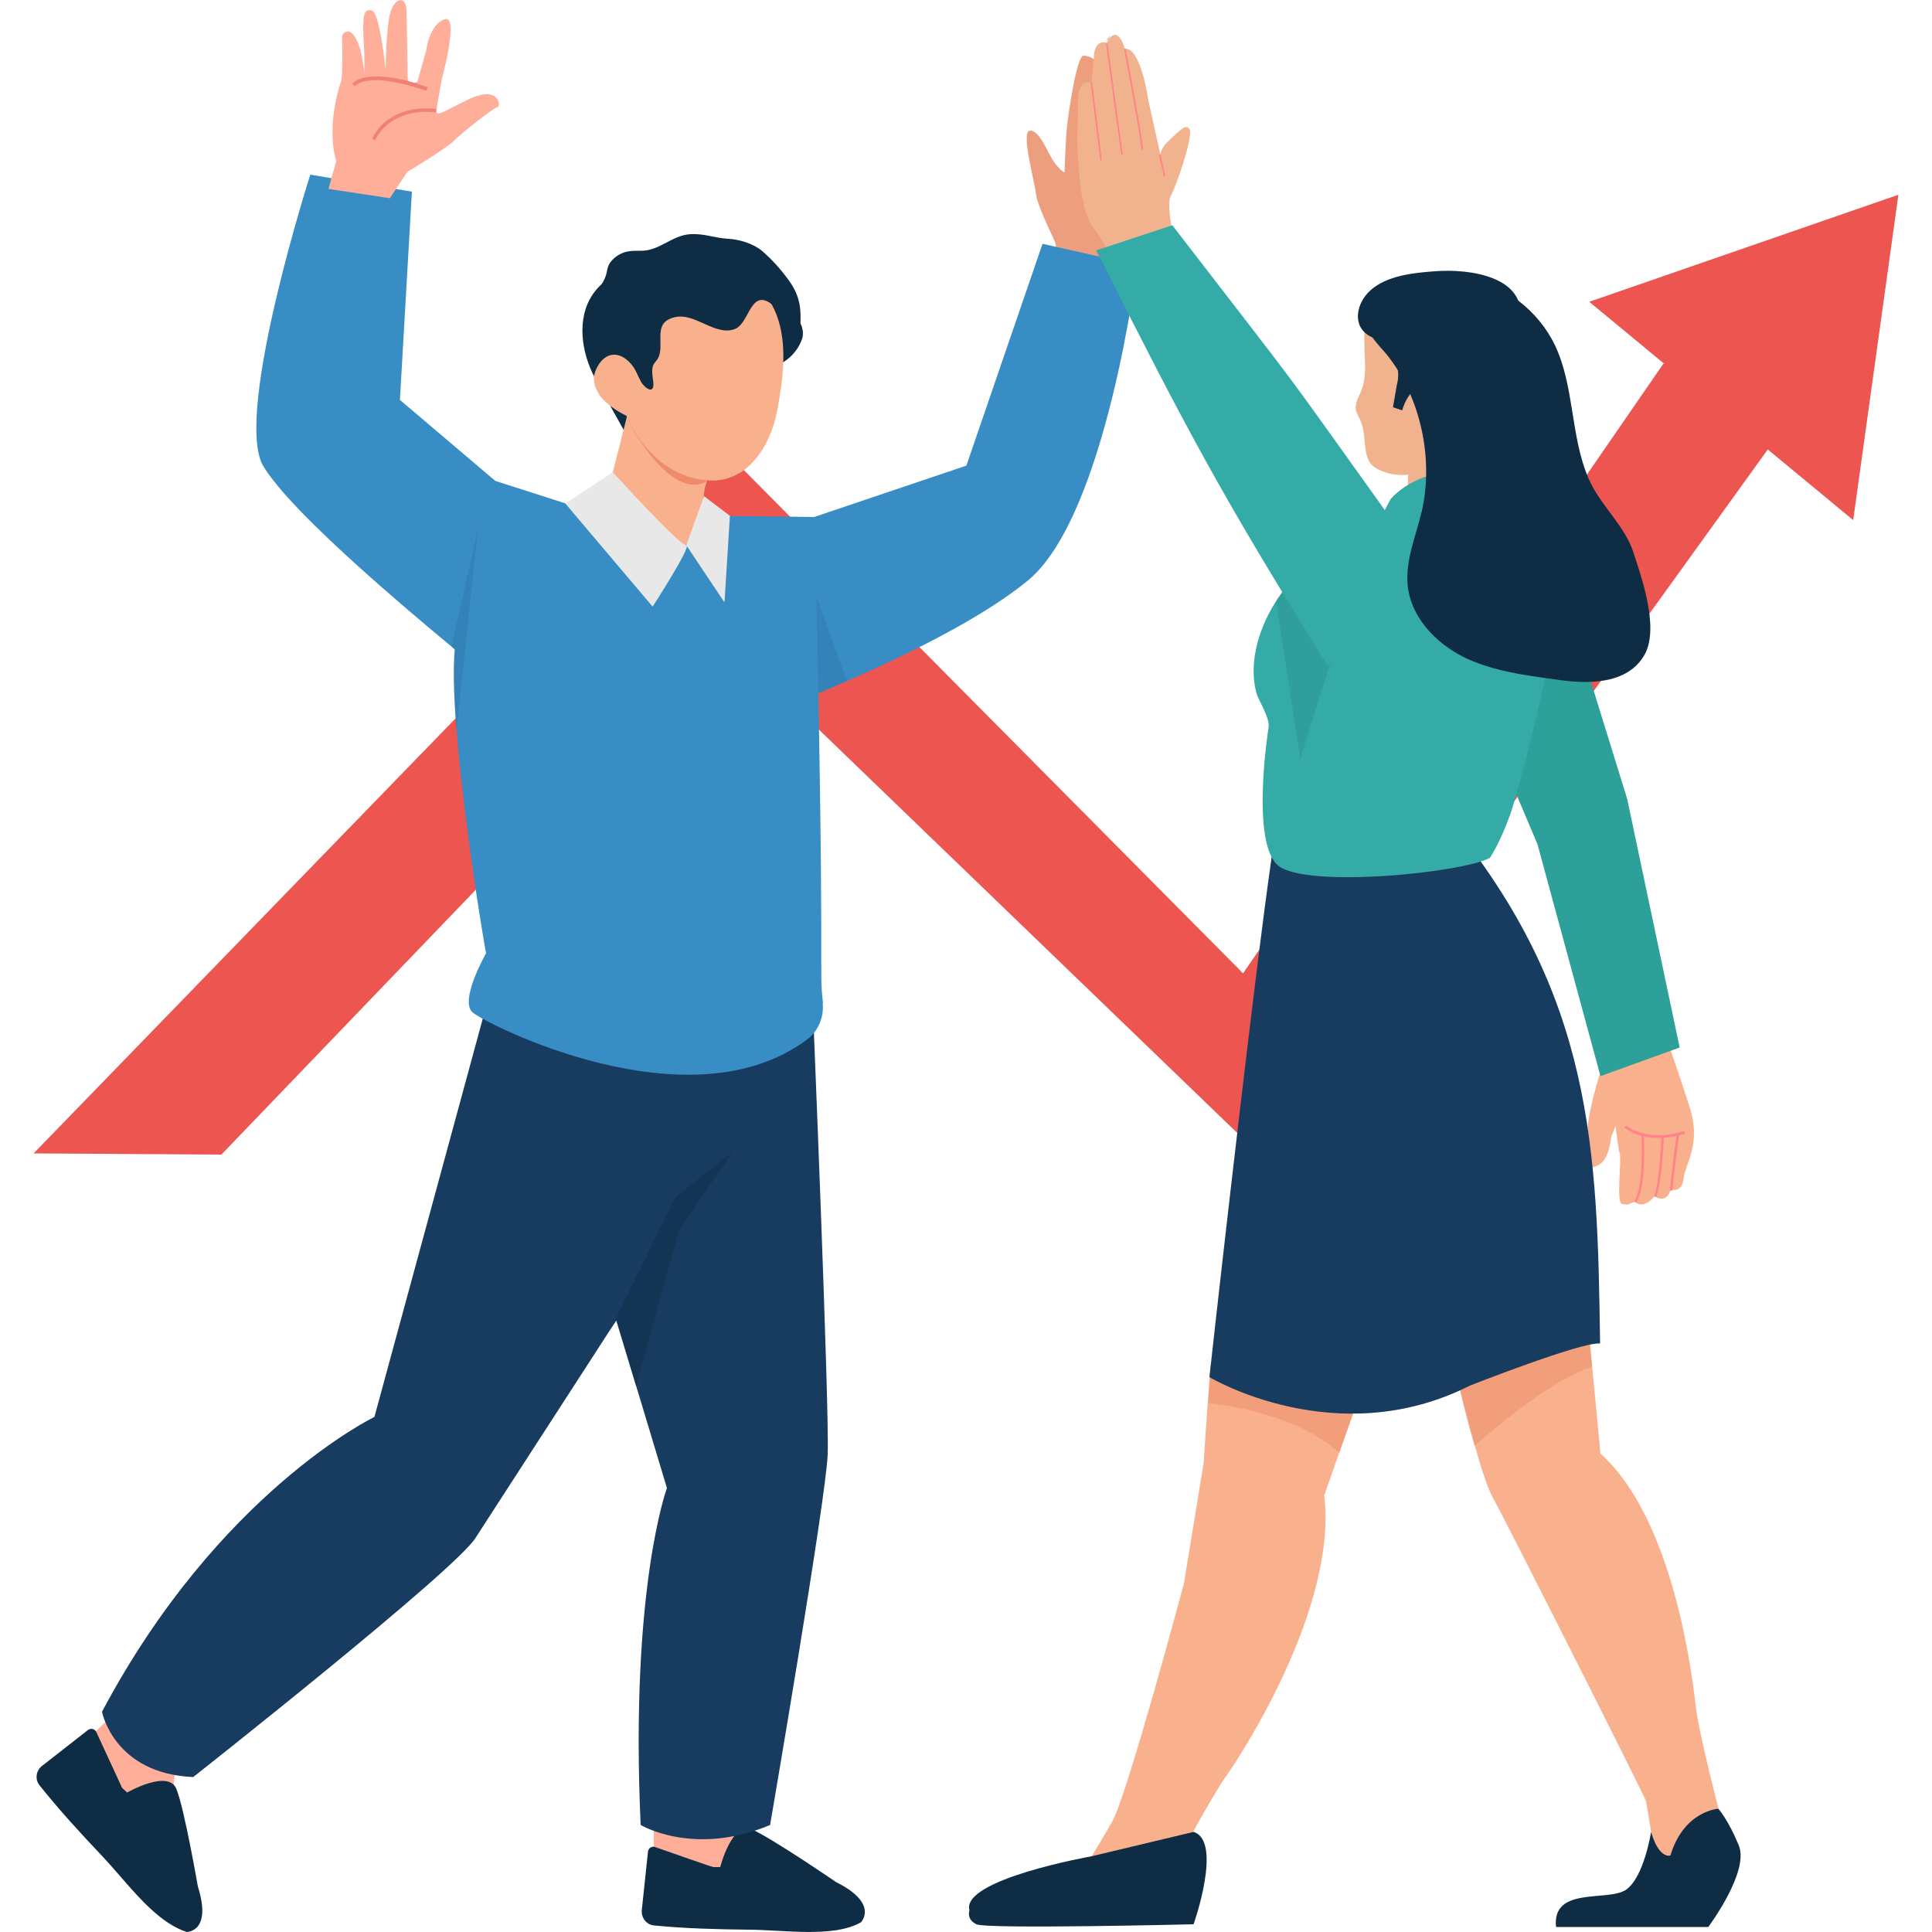 <svg xmlns="http://www.w3.org/2000/svg" id="Layer_1" viewBox="0 0 500 500"><defs><style>      .st0 {        fill: #2ea09a;      }      .st1 {        fill: #35aba7;      }      .st2 {        fill: #f08078;      }      .st3 {        fill: #dc926f;      }      .st4 {        fill: #f0b38e;      }      .st5 {        fill: #0e2c44;      }      .st6 {        opacity: .5;      }      .st7 {        fill: #173c5f;      }      .st8 {        opacity: .1;      }      .st9 {        fill: #ed9e7e;      }      .st10 {        fill: #ff8389;      }      .st11 {        fill: #102e47;      }      .st12 {        opacity: .5;      }      .st13 {        fill: #388dc4;      }      .st14 {        fill: #f9b08d;      }      .st15 {        fill: #ffae9a;      }      .st16 {        fill: #ec5550;      }      .st17 {        fill: #ed8b6a;      }      .st18 {        fill: #161534;      }      .st19 {        fill: #e8e8e8;      }    </style></defs><g><polygon class="st16" points="8.7 298.5 186.3 115.4 321.7 251.9 430.5 94.1 468.9 100.5 326 298.8 186.5 164.3 57.3 298.8 8.7 298.5"></polygon><polygon class="st16" points="411.3 78.1 491.3 50.4 479.6 134.6 411.3 78.1"></polygon></g><g><g><path class="st9" d="M272.9,68.3s1-3.8,0-6c-1-2.2-4.6-9.6-4.8-12.2s-4.1-16.4-1.5-16.3c2.6,0,4.6,6,6.3,8.3,1.7,2.3,2.6,2.5,2.6,2.5,0,0,.2-7.1.6-11.4.4-4.2,2.6-18.8,4.3-18.8s2.9,1.1,2.9,1.1c0,0,0-3.5,3.2-3.4s2.4,7.3,2.4,7.3c.3,6.5,1.2,19.7,1.8,26.2l2.4,7.3.4,6.1c-1,7-.9,4.4-.6,11.6l-19.8-2.4Z"></path><path class="st13" d="M294.3,68.6s-7.9,64.3-28,81.4c-16.6,13.8-49.8,27.9-70.6,35.9,4.2-14.5,10.9-37.8,15-52.1l39.4-13.3,19.7-57.4,24.5,5.5Z"></path><g class="st8"><path class="st5" d="M219.2,176.2c-7.6,3.4-14.3,6.1-18.6,7.8,1.3-11,4-33.8,5.2-44.7.8,2.2,12.2,33.7,13.4,36.9Z"></path></g><g><path class="st15" d="M169.2,471.2v19.5h44.6s-22.4-15.2-24.6-23.9c-2.2-8.8-20-6.8-20,4.4Z"></path><path class="st5" d="M222.8,497.5s4.8-4.8-6.4-10.4h0s-16.5-11.3-21.7-13.6c-5.3-2.3-8.3,9.7-8.3,9.7h-1.8c0,.1-15.1-5.2-15.1-5.2-.8-.3-1.7.3-1.8,1.2l-1.6,15.1c-.2,2,1.2,3.8,3.1,4,8.1.8,16.3,1,24.4,1.1,9,0,22,2.2,29.2-1.9h0Z"></path></g><g><path class="st15" d="M29.7,443.3l-14,13.6,31.1,32s-4.7-26.6,0-34.3c4.7-7.7-9.1-19.1-17.1-11.2Z"></path><path class="st5" d="M48.2,500s6.8.2,3-11.8h0s-3.4-19.7-5.5-25.1c-2-5.4-12.8.8-12.8.8l-1.3-1.2-6.7-14.5c-.4-.8-1.4-1-2.1-.5l-11.9,9.3c-1.6,1.2-1.9,3.5-.7,5,5.1,6.4,10.6,12.4,16.2,18.3,4.8,5.1,9.5,11.4,14.9,15.7,2.1,1.7,4.6,3.2,6.8,3.9h0Z"></path></g><path class="st7" d="M214.2,376.4c-.4,11.4-14.9,95.9-14.9,95.9-19.7,8.3-33.5,0-33.5,0-2.8-61.3,6.8-87.2,6.8-87.2-3.1-10.3-10-33.2-13.1-43.4l-36.3,56.1c-4.4,7.9-73.2,62.1-73.2,62.1-20.6-.9-23.6-16.9-23.6-16.9,30.2-56.9,70.5-76.3,70.5-76.3l29.3-107.7h84.1s4.4,106,3.9,117.4Z"></path><g class="st6"><polygon class="st11" points="189.7 298 175.7 318.6 164.6 358.7 159.5 341.8 158.1 343.8 174.8 309.8 189.7 298"></polygon></g><path class="st13" d="M212.9,259.5c.4,3.7-1.1,7.3-4,9.5-30.6,22.9-83.3-4.1-86.6-7-3.5-3.1,3.5-15.3,3.5-15.3-.4-1.4-10-59-8.1-78.6.5-12.9,6.5-35.1,10.3-43.7l18.4,5.9c40.9,3.7,26.2,3,64.4,3.5,2.9,122.2,1,116.1,2.2,125.8Z"></path><path class="st13" d="M124.9,174c-15.8-13-49.4-40.8-56.9-53.6-7.4-13.7,12.3-75.2,12.3-75.2l26.3,4.4-3.1,53.9,24.5,20.8c21.4,18.2-3.1,49.7-3.1,49.7Z"></path><g><path class="st5" d="M154.3,75c2.4-2.9,5.9-4.7,9.3-6.3,12-6.4,29.3-10,36.6,4.6.5.9.9,1.8,1.1,2.6,0,.1,0,.1,0,.2h0c.7,1.5.8,3.1,1.7,4.4.8,1,2.2,1.3,3.2,2.1,1.6,1.3,1.9,3.6,1.1,5.5-3.4,8.4-13.6,7.9-20.8,10.6-3.4,1.3-6.6,4.2-9.8,5.9-4.9,2.6-9.7,5.2-14.6,7.9-1.7-3.1-3.5-6.2-5.2-9.3-1.3-2.1-2.6-4.4-3.6-6.7-3.2-6.8-4-15.6,1-21.5h0Z"></path><g><path class="st14" d="M158.6,122.2c.3-1.3,5.7-22.4,5.7-22.5,6,1.9,17.1,5.2,23.1,7.1-3.6,14.5,0,.2-3.9,15.8,0,0-1,3.4-1,3.4-1.3,4.9,1.1,12.8-5,15-5.2,1.1-13.4-3-19.4-12.4-1-1.6-.5-2.7.4-6.5h0Z"></path><path class="st17" d="M185.8,117.2l-2.7,7.1s-7.2,6.9-19.4-13.3c-.6-.9-.5-1.9-.7-2.7l2.2-4.7c4.6.2,14.3,8,20.6,13.6h0Z"></path></g><path class="st5" d="M200.2,73.3c1.2,2.2,1.8,4.2,3.4,6.2,2.1,2.6,5.3,5.2,3.8,8.7-1.2,2.9-3.3,4.9-5.7,6.1-.3,0-.6,0-.9.3-2.6-6.3-6.3-17.2-6.3-17.2,1.7-.3,4.2-2.5,5.7-4.1h0Z"></path><path class="st14" d="M155.1,102.1c-1.3-1.9-1.6-3.6-1.3-5.8.1-1.6,0-1.9-.2-3.7-.6-4.2,2.3-7.3,5.1-10.4,5.1-5.4,10.5-11,17.7-12.9,6.3-1.8,13.5-.2,18.5,3.8,10.1,8.1,8.3,22.4,6.2,33.3-1.6,8.6-7.5,18.9-18.2,17.9-14.9-1.3-20.8-16.7-20.8-16.7-2.7-1.3-5.5-3.3-7.1-5.5h0Z"></path><path class="st5" d="M151.4,81.1c1-3.7,4-6.1,5.3-9.5.5-1.4.4-2.7,1.4-3.9,1.2-1.5,3-2.5,4.9-2.7,1.4-.2,2.8,0,4.3-.2,4.2-.7,7.1-4,11.5-4.2,3.3-.2,6.3,1,9.6,1.2,2.9.1,6.7,1.3,8.9,3.2,2.7,2.4,4.6,4.5,6.8,7.5,3,4.1,3.3,7.5,3,12.2-3.5-.1-4.9-4.2-7.4-6-5.5-4.1-5.7,4.8-9.4,6.4-5.1,2.1-10.4-4.3-15.7-3-6,1.4-2.4,7-4.3,10.6-.5.9-1.2,1.3-1.4,2.3-.3,1.2.1,3,.2,4.3.1,3.1-2.6.7-3.2-.5-.9-1.6-1.3-3.1-2.5-4.5-2.5-3-5.9-3.6-8.3-.2-.7,1.1-1.2,2.1-1.3,3.1,0-.1-.2-.4-.2-.5-2.1-4.9-3.4-10.3-2-15.5h0Z"></path><g><path class="st14" d="M158.8,97c-2,1.9-1.3,4,.5,5.7-3.1-2.3-2.9-5.7,1.3-7.1-.7.4-1.3.9-1.8,1.4h0Z"></path><path class="st14" d="M160.9,99.1c-.8-.3-1.7-.9-2.6-.8-.4-.1-.8.5-.9.8-.2-1.2,1.6-1.3,2.4-.8.9.2,1.8,1,2.4,1.6l-1.3-.8h0,0Z"></path></g></g><path class="st19" d="M158.6,122.2l-12.3,8.1,22.6,26.7s10.4-16.1,8.7-15.9-19-18.9-19-18.9Z"></path><polygon class="st19" points="182.2 128.4 177.6 141.1 187.5 155.9 188.9 133.5 182.2 128.4"></polygon><g class="st8"><path class="st5" d="M123.7,136.8c-1.3,12.2-4.3,40.7-5.6,52.6-.6-8-.9-14-.5-21.2-.3-.2-.5-.5-.8-.7,1.1-5,5.7-25.3,6.9-30.7Z"></path></g></g><g><g><path class="st14" d="M415.1,274.7c-1.2,3.2-4.6,14.6-4.2,18.8.4,2.4-2.4,9.3.3,8.8,2.7-.5,4.9-1.2,5.8-8.1l1.1-2.8s.6,5.4,1.1,7.2c.5,1.8-1,12.9.6,13s.6.5,3.3-.6c0,0,1.9,2.3,5.1-1.4,0,0,2.9,2.2,4.2-1.7,0,0,2.9.9,3.3-2.8.3-3.7,4.7-8.9,1.6-18.5-3.1-9.7-6.1-18.1-6.1-18.1l-16.3,6Z"></path><g><path class="st10" d="M423.4,311.3l-.5-.4c2.7-3.6,1.9-17.4,1.9-17.6h.6c0,.7.8,14.1-2,17.9h0Z"></path><path class="st10" d="M428.6,309.8l-.5-.2c1.3-3.1,1.9-15.3,1.9-15.5h.6c0,.6-.6,12.5-2,15.7Z"></path><path class="st10" d="M432.8,308.1h-.6c.3-4.7,1.7-14.7,1.8-14.8h.6c0,.2-1.4,10.2-1.8,14.8h0Z"></path></g><path class="st10" d="M429.1,294.5c-5.7,0-8.5-2.6-8.7-2.7l.5-.5s5,4.5,15,1.4l.2.7c-2.7.8-5,1.1-7,1.1Z"></path></g><polygon class="st0" points="403.6 150.2 421.1 206.7 434.7 271.1 414.2 278.5 397.9 218.5 374.4 162.9 403.6 150.2"></polygon><path class="st14" d="M342.7,387.1c3.5,28.9-21.7,67.4-25.2,72.3-3.5,4.8-12.5,21.5-12.5,21.5l-26.7,6.1s5.7-8.7,9.6-15.7c3.9-7,18.5-61.5,18.5-61.5l5.1-31.2c.4-6,1.3-19.4,1.8-25.3l45.5-12-16.2,46Z"></path><g class="st12"><path class="st17" d="M358.9,341.1l-12.3,34.9c-10.1-9.1-26-12-33.9-12.9l.7-9.9,45.5-12Z"></path></g><path class="st14" d="M446.3,474.1l-16.4,15.7s-3.7-22.6-3.9-23.6c-.2-1.1-35.9-71.8-39.9-79.1-1.2-2.3-2.8-7.2-4.4-12.9h0c-3.6-12.6-7.2-28.9-7.2-28.9l35.9-9c.9,9.7,2.9,30.1,3.8,39.9,19.1,17.1,23.8,58,24.7,65.7.9,7.7,7.4,32.2,7.4,32.2Z"></path><g class="st12"><path class="st17" d="M412,353.7c-9.8,3.3-22.6,13.6-30.4,20.5-3.6-12.6-7.2-28.9-7.2-28.9l35.9-9,1.7,17.4Z"></path></g><path class="st7" d="M330,215.9c-3.8,23.1-14.8,120.2-17,140.5,0,0,32.8,19.7,67.4,2.2,0,0,28.9-11.4,33.7-10.9-.7-50.5-1.7-90-39.3-135.7l-44.8,3.9Z"></path><path class="st5" d="M282.5,480.4s-33.9,6-31.6,14c0,0-.9,2.3,1.8,3.6s56.2,0,56.2,0c0,0,7.6-21.5,0-23.9l-26.4,6.3Z"></path><path class="st5" d="M427.3,474.1s-1.8,11.6-6.4,14.9c-4.6,3.3-19.3-1-18.2,9.7h39.4s10.7-14.3,7.9-21.1-5.3-9.5-5.3-9.5c0,0-8.9.5-12.4,12.1,0,0-2.9,1.1-5-6.1Z"></path><g><path class="st4" d="M291.1,73.8s-4.6-10.3-8-14.6c-3.4-4.3-3.7-13.7-4.1-18.1-.4-4.4,0-9.3,0-15.2,0-5.9,3.5-4.5,3.5-4.5l.7-7.9c.8-3.5,3.2-2.4,3.2-2.4l1-2.1s-2.3,2.8,0,.6c2.3-2.3,3.7,3,3.7,3,4.2-.4,6.1,13.4,6.1,13.4l3.1,14s0-1.6,2.3-3.7c2.3-2.1,4.5-4.7,5.3-2.7.8,2-3.4,14.4-4.9,17.1-1.5,2.7,1.7,15.1,1.7,15.1l-13.5,8.1Z"></path><path class="st10" d="M290.9,12.6h.4c.2.9,4.5,23.7,4.5,26.1h-.4c0-2.4-4.5-25.9-4.5-26.1Z"></path><rect class="st10" x="288.2" y="11" width=".4" height="29" transform="translate(-.8 39.5) rotate(-7.8)"></rect><rect class="st10" x="283.5" y="21.3" width=".4" height="20.3" transform="translate(-1.7 35.3) rotate(-7.1)"></rect><rect class="st10" x="300.6" y="39.8" width=".4" height="5.7" transform="translate(-2 67.9) rotate(-12.8)"></rect></g><g><g><g><polygon class="st4" points="364.6 117.8 364.1 132.5 385.6 133 384.5 110.1 364.6 117.8"></polygon><path class="st4" d="M353.4,80.7c-.4.1-.3,7.9-.3,8.5,0,4.3.8,8.2-1,12.4-.6,1.4-1.5,2.9-1.2,4.5.2,1,.8,1.8,1.2,2.8,1.8,4.1.2,9.6,3.6,12,7.5,4.7,16.8.5,22.7-5,0,0,1.6-42-25-35.1Z"></path><path class="st5" d="M395.5,108.8c-8.9,11.4-10.5,14-10.7,14.5-1.6-.4-15.9-3.9-15.8-11.1,0,0,6.4-14.6-.5-12.7-4.3,1.2-5.6,6.7-5.6,6.7l-2.4-.8,1-5.8c.8-2.9.2-5.9-1.5-8.3-1.8-3.4-3.3-3.1-5.3-4.2-5-2.6-3.7-8.7,0-12,4.3-3.8,11.1-4.5,16.7-4.9,8.8-.7,24.3,1.3,21.9,13.4,0,0,15.3,8.7,2.4,25.1Z"></path><path class="st18" d="M385,123.3s-.2.2-.2,0c.1,0,.2,0,.2,0Z"></path></g><path class="st1" d="M390.9,131.2l-2.6-6.1c-.6-1-1.5-1.7-2.6-2-4-1.3-17.1-3.1-25.7,5.9l-2,3.7s25.1-3.9,32.9-1.4Z"></path></g><path class="st3" d="M368.6,105.5c-1.3-1.7-1.3-4.6,2.1-5.6l.2.7c-2.8.9-2.8,3-1.8,4.4l-.5.5Z"></path></g><path class="st1" d="M390.9,210.6c-2.6,7.4-5.3,11.4-5.3,11.4-7.1,3.9-47.2,7.9-54.7,2.1-7.4-5.8-2.6-35.8-2.6-35.8.4-2.3-2.2-6.4-3-8.5-3.2-10.5,2.9-24.6,11.7-32,6.6-5.6,13.7-10.6,21-15.2,18.9-13.5,32.9-1.4,32.9-1.4,0,0,10.9,12.5,12.7,19,1.7,6.6-10.1,53-12.7,60.4Z"></path><path class="st5" d="M367.9,132.5c-1.5,6.3-4.2,12.5-3.6,19,.8,8.1,7.1,14.8,14.4,18.5,7.3,3.6,15.5,4.7,23.6,5.8,8.2,1.3,19.1,1.6,23.5-6.7,3.5-7-.9-19.5-3.2-26.5-2.4-6.9-8.6-12-11.5-18.8-4.7-10.9-3.6-23.8-8.7-34.5-4.3-8.9-12.9-15.5-22.5-17.5-7.3-1.5-26-.4-26.2,10.5,0,4.5,2.8,6.5,5.3,9.6,7.8,9.7,12.4,25.6,8.9,40.7Z"></path><g class="st8"><path class="st5" d="M347,163l-10.5,33.4-6.3-40.9c1.6-2.5,3.4-4.7,5.5-6.7l11.3,14.2Z"></path></g><path class="st1" d="M363.6,139.3c-36.1-50.4-22.3-31.8-60.2-81l-19.7,6.5c23.3,46.1,32,62.8,59.8,107.3,0,0,20.3-13.9,20-32.8Z"></path></g><g><path class="st15" d="M85,48.9l2-7.2c-2.8-9.9,1.4-21,1.4-21,.3-4.9.2-8.9.1-11,0-1.2,1.3-2,2.3-1.3,3,2.2,3.5,10.9,3.5,10.9v-5.2c-.7-10.8-.2-11.8,1.9-11.4,2.1.4,3.6,15.4,3.6,15.4,0,0,.1-10.3,1.1-14.4,1-4.2,4.1-5.1,4.3-1.1.1,3.6.3,15.9.3,17.7,0,1.8,2.5.9,2.5.9l2.3-8.1s.7-6.6,4.7-8.1c4-1.5-.6,15.2-.6,15.2,0,0-.8,4.2-1.3,7.4-.5,3.2.4,1.8,8.2-1.9,7.8-3.8,8.6,1.8,7.3,2.1-1.3.4-9.2,6.7-11.2,8.7-2,2-12,8-12,8l-4.5,6.8-15.8-2.4Z"></path><path class="st2" d="M96.3,35.9c3.5-7.2,11.7-8.4,16.6-7.7l-.2.9c-4.6-.7-12.4.5-15.6,7.2l-.8-.4h0Z"></path><path class="st2" d="M91.2,21.6c4.9-4.5,18.9.7,19.5,1l-.4.9c-.1,0-14.1-5.3-18.5-1.2l-.6-.7Z"></path></g></g></svg>